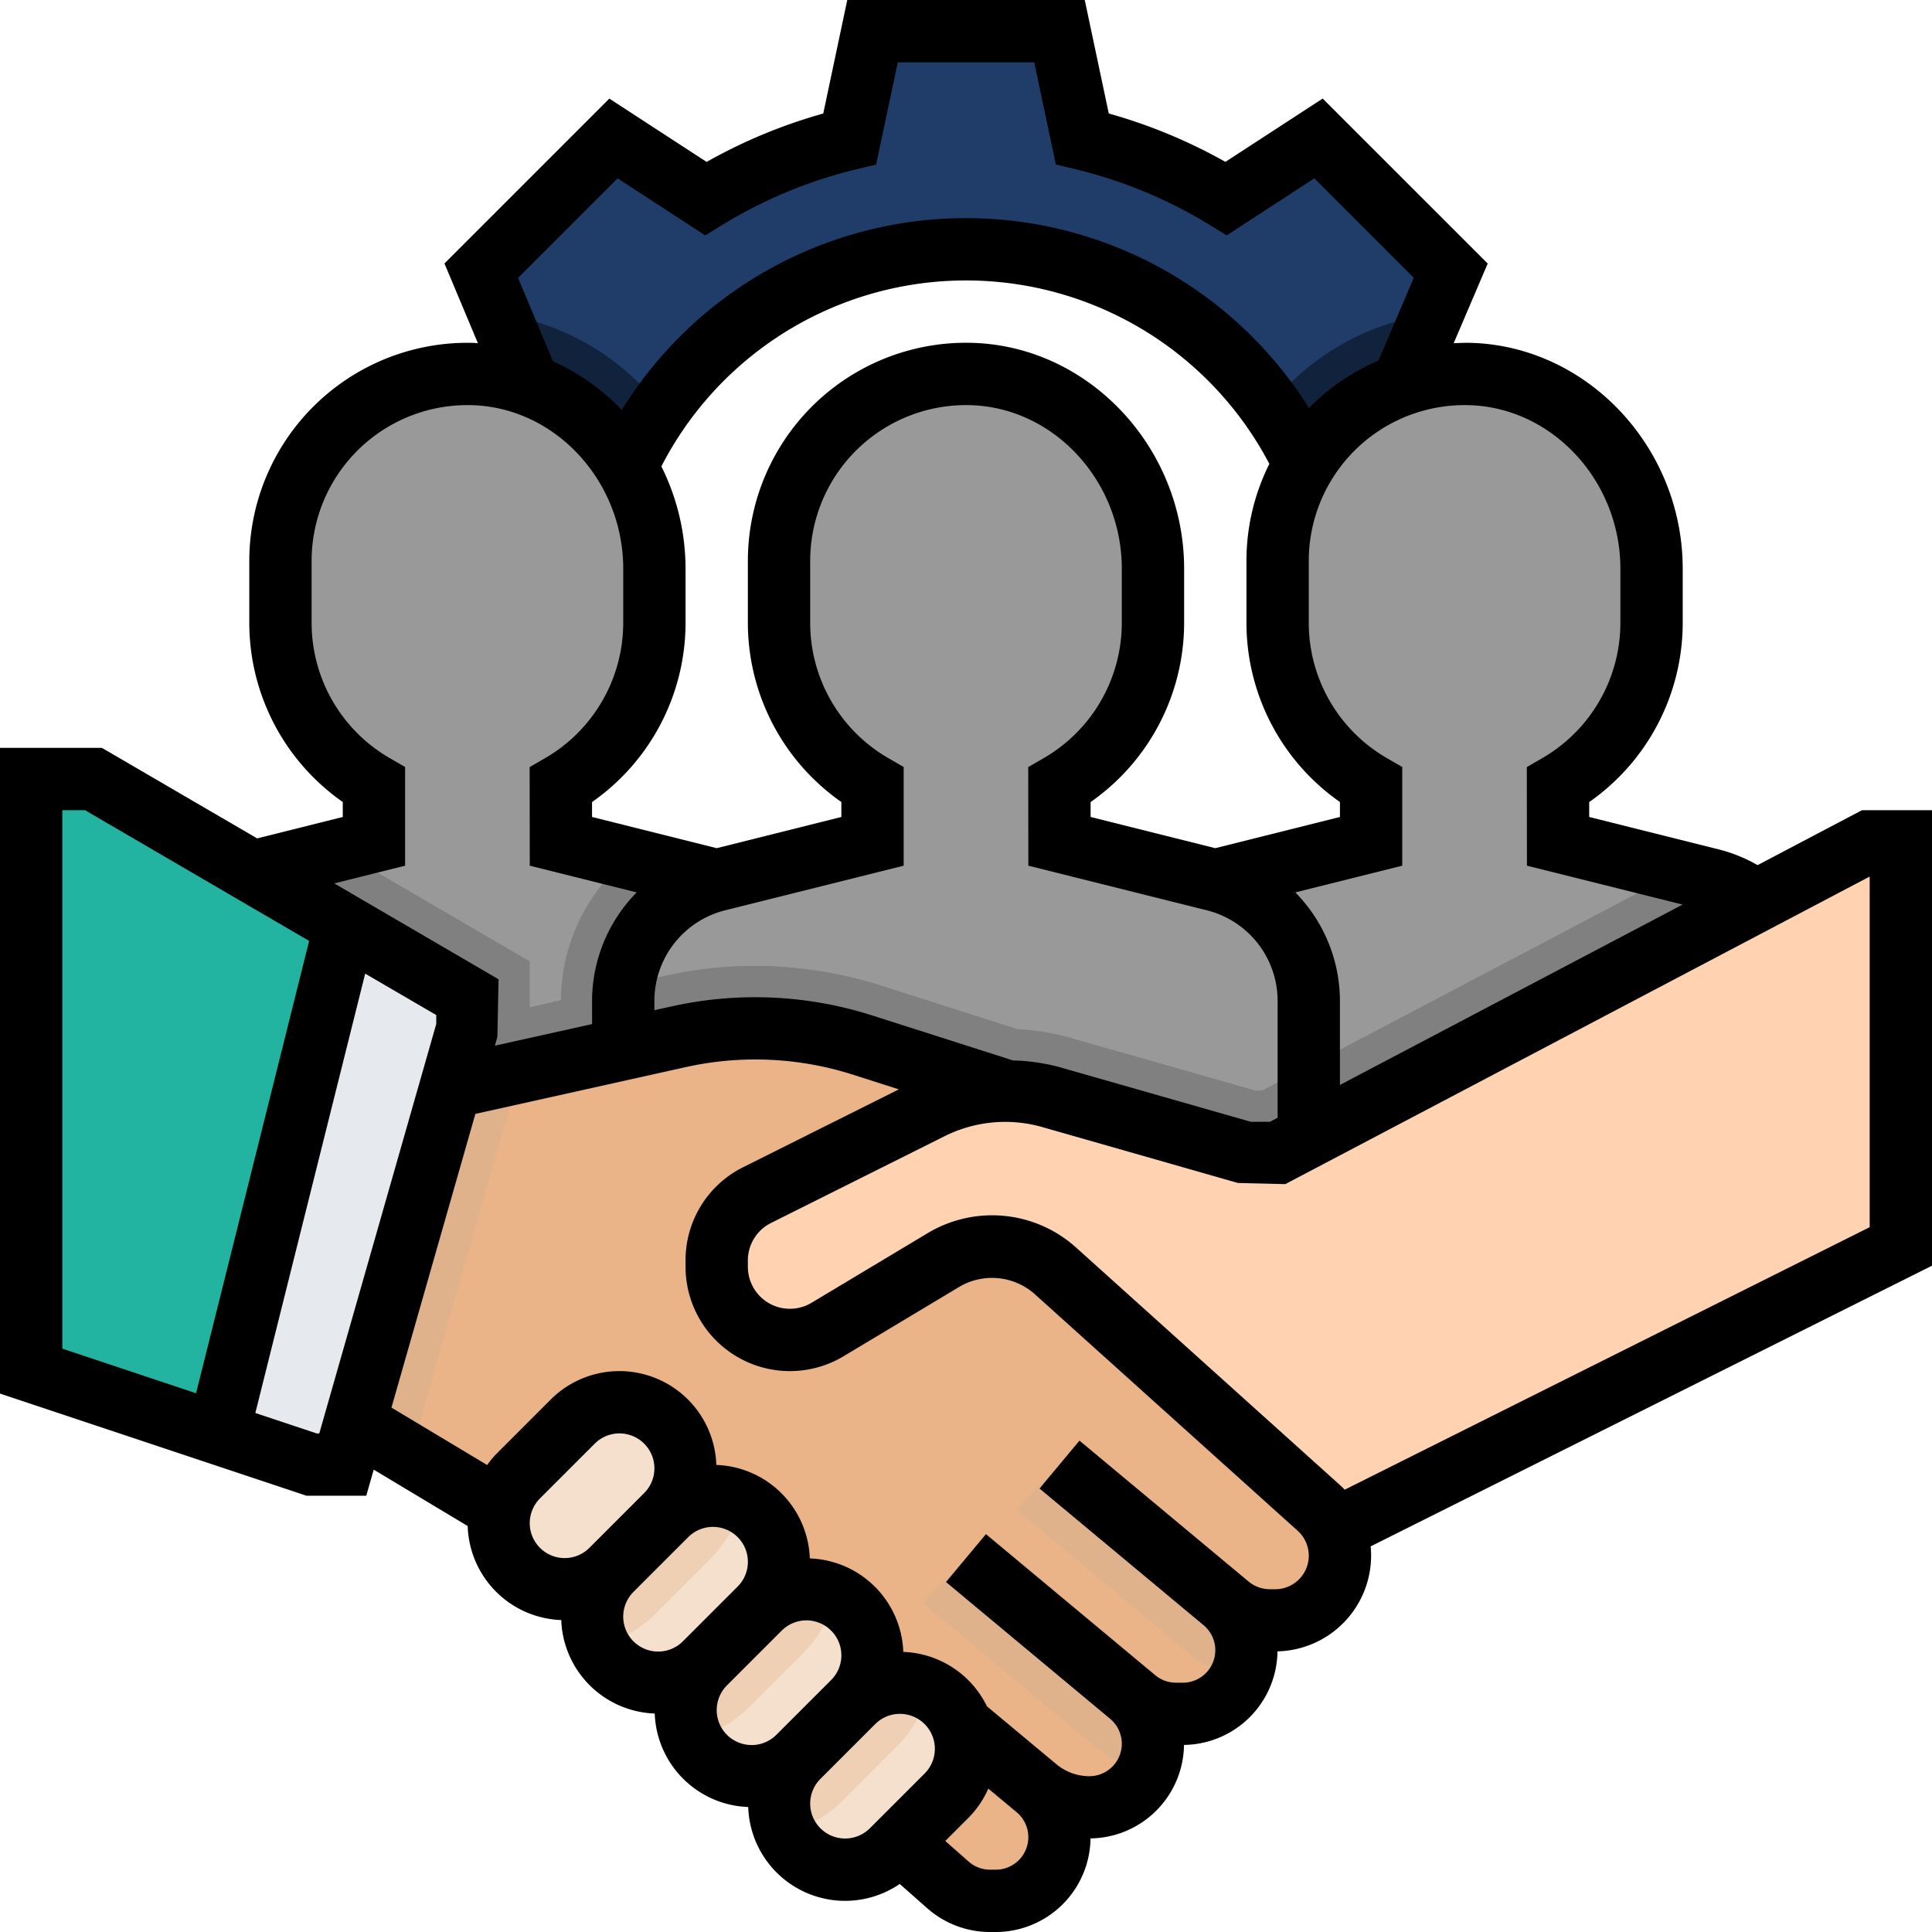 <svg xmlns="http://www.w3.org/2000/svg" width="496" height="496" viewBox="0 0 496 496"><defs><style>.a{fill:#203c68;}.b{fill:#11223c;}.c{fill:#999;}.d{fill:gray;}.e{fill:#ebb488;}.f{fill:#ffd3b1;}.g{fill:#dfb28b;}.h{fill:#f5e0cd;}.i{fill:#f0d0b4;}.j{fill:#e6e9ed;}.k{fill:#22b4a1;}</style></defs><path class="a" d="M372.449,69.488,338.5,35.543,314.8,50.969A126.861,126.861,0,0,0,277.84,35.641L272,8H224l-5.848,27.641a126.861,126.861,0,0,0-36.961,15.328l-23.7-15.426L123.543,69.488,135.832,98.8,137,160h15a96,96,0,0,1,192,0h16l-.062-61.2Zm0,0"/><path class="b" d="M128.184,80.543,135.84,98.8,136,160h16a95.419,95.419,0,0,1,17.625-55.312A63.666,63.666,0,0,0,128.184,80.543Zm0,0"/><path class="b" d="M367.711,80.6a63.97,63.97,0,0,0-41.687,23.6A95.531,95.531,0,0,1,344,160h16l-.062-61.2Zm0,0"/><path class="c" d="M464,296V256.984a32.009,32.009,0,0,0-24.238-31.047L400,216l-.016-14.465A47.944,47.944,0,0,0,424,160V146.016c0-26.281-20.258-49.2-46.52-49.992A48,48,0,0,0,328,144v16a47.934,47.934,0,0,0,24,41.527V216l-39.762,9.945A31.994,31.994,0,0,0,288,256.984V296Zm0,0"/><path class="c" d="M352,256.984a47.806,47.806,0,0,0-17.215-36.68l-22.547,5.641A31.994,31.994,0,0,0,288,256.984V296h64Zm0,0"/><path class="c" d="M208,296V256.984a32.009,32.009,0,0,0-24.238-31.047L144,216l-.016-14.465A47.944,47.944,0,0,0,168,160V146.016c0-26.281-20.258-49.2-46.52-49.992A48,48,0,0,0,72,144v16a47.934,47.934,0,0,0,24,41.527V216l-39.762,9.945A31.994,31.994,0,0,0,32,256.984V296Zm0,0"/><path class="d" d="M208,256.984a32,32,0,0,0-24.238-31.047L161.215,220.3A47.846,47.846,0,0,0,144,256.984V296h64Zm0,0"/><path class="c" d="M336,296V256.984a32.009,32.009,0,0,0-24.238-31.047L272,216l-.016-14.465A47.944,47.944,0,0,0,296,160V146.016c0-26.281-20.258-49.2-46.52-49.992A48,48,0,0,0,200,144v16a47.934,47.934,0,0,0,24,41.527V216l-39.762,9.945A31.994,31.994,0,0,0,160,256.984V296Zm0,0"/><path class="d" d="M464,256.984a32,32,0,0,0-24.238-31.047l-8.816-2.2L324.047,280h-1.809L288,270.223V296H464Zm0,0"/><path class="d" d="M336,273.711,324.047,280h-1.809l-48.117-13.742a58.146,58.146,0,0,0-12.891-2.035l-34.941-11.176a106.416,106.416,0,0,0-55.578-2.488l-10.367,2.4a30.489,30.489,0,0,0-.344,4.023V296H336Zm0,0"/><path class="d" d="M170.711,250.559,136,258.6V246.809l-48.977-28.57-30.785,7.7A32.009,32.009,0,0,0,32,256.984V296H208V256.984a31.83,31.83,0,0,0-1.16-8.121,102.988,102.988,0,0,0-36.129,1.7Zm0,0"/><path class="e" d="M338.5,387.055l-67.6-60.84L258.039,280l-36.625-11.711a90.287,90.287,0,0,0-47.094-2.137L80,288l-8,64,56.4,35.441L231,473l12.367,10.91A16.355,16.355,0,0,0,254.184,488h1.473a16.347,16.347,0,0,0,10.465-28.9,21.139,21.139,0,0,0,13.535,4.9,16.347,16.347,0,0,0,10.465-28.9l-30.656-25.547,31.984,26.656A16.373,16.373,0,0,0,301.922,440h1.734a16.347,16.347,0,0,0,10.465-28.9l1.262,1.055A16.593,16.593,0,0,0,326.008,416h1.383A16.6,16.6,0,0,0,338.5,387.055Zm0,0"/><path class="f" d="M338.5,387.055l-67.6-60.84a24.219,24.219,0,0,0-28.656-2.766L212.465,341.32A18.793,18.793,0,0,1,184,325.207v-1.59a18.791,18.791,0,0,1,10.391-16.809L239.023,284.5a42.456,42.456,0,0,1,30.7-2.855L320,296h8l152-80h8V320L344,392Zm0,0"/><path class="g" d="M248,400l-11.121,11.566,44.336,36.945a32.381,32.381,0,0,0,12.992,6.441,16.143,16.143,0,0,0,1.793-7.3,16.358,16.358,0,0,0-5.879-12.559Zm0,0"/><path class="h" d="M200,463.031a16.971,16.971,0,0,0,28.969,12l14.055-14.055a16.971,16.971,0,1,0-23.992-24.008l-14.055,14.055A16.968,16.968,0,0,0,200,463.031Zm0,0"/><path class="h" d="M176,439.031a16.971,16.971,0,0,0,28.969,12l14.055-14.055a16.971,16.971,0,1,0-23.992-24.008l-14.055,14.055A16.968,16.968,0,0,0,176,439.031Zm0,0"/><path class="h" d="M152,415.031a16.971,16.971,0,0,0,28.969,12l14.055-14.055a16.971,16.971,0,1,0-23.992-24.008l-14.055,14.055A16.968,16.968,0,0,0,152,415.031Zm0,0"/><path class="i" d="M182.344,400.281a33.035,33.035,0,0,0,8.266-14.418A16.78,16.78,0,0,0,183.031,384a16.961,16.961,0,0,0-12,4.969l-14.055,14.055A16.987,16.987,0,0,0,152,415.031a16.78,16.78,0,0,0,1.863,7.578,32.991,32.991,0,0,0,14.418-8.266Zm0,0"/><path class="i" d="M206.344,424.281a33.035,33.035,0,0,0,8.266-14.418A16.78,16.78,0,0,0,207.031,408a16.961,16.961,0,0,0-12,4.969l-14.055,14.055A16.987,16.987,0,0,0,176,439.031a16.78,16.78,0,0,0,1.863,7.578,32.991,32.991,0,0,0,14.418-8.266Zm0,0"/><path class="i" d="M230.344,448.281a33.035,33.035,0,0,0,8.266-14.418A16.78,16.78,0,0,0,231.031,432a16.961,16.961,0,0,0-12,4.969l-14.055,14.055A16.987,16.987,0,0,0,200,463.031a16.78,16.78,0,0,0,1.863,7.578,32.991,32.991,0,0,0,14.418-8.266Zm0,0"/><path class="h" d="M128,391.031a16.971,16.971,0,0,0,28.969,12l14.055-14.055a16.971,16.971,0,1,0-23.992-24.008l-14.055,14.055A16.968,16.968,0,0,0,128,391.031Zm0,0"/><path class="g" d="M133.313,275.648,80,288l-8,64,33.488,21.039Zm0,0"/><path class="j" d="M120,264,88,376H80L8,352V200H24l96,56Zm0,0"/><path class="k" d="M88.527,237.641,24,200H8V352l48,16L88,240Zm0,0"/><path class="g" d="M272,376l-11.121,11.566,44.336,36.945a32.381,32.381,0,0,0,12.992,6.441,16.143,16.143,0,0,0,1.793-7.3,16.358,16.358,0,0,0-5.879-12.559Zm0,0"/><path d="M496,208H478.023L451.23,222.1a39.771,39.771,0,0,0-9.535-3.922l-33.7-8.434V205.91A56.18,56.18,0,0,0,432,160V146.016c0-31.078-24.352-57.086-54.281-57.992-1.52-.039-3.016.016-4.52.09l8.738-20.457L339.574,25.3,314.6,41.559a135.318,135.318,0,0,0-29.945-12.422L278.488,0H217.52l-6.168,29.145a135.164,135.164,0,0,0-29.945,12.422L156.434,25.313,114.105,67.641l8.59,20.473c-.328-.016-.641-.074-.969-.082A56.023,56.023,0,0,0,64,144v16a56.158,56.158,0,0,0,24,45.9v3.84l-21.984,5.5L26.168,192H0V357.77L78.7,384H94.031l1.914-6.7,24.125,14.48a24.907,24.907,0,0,0,24.02,24.133,24.906,24.906,0,0,0,24,24,24.906,24.906,0,0,0,24,24,24.881,24.881,0,0,0,38.9,19.754l7.086,6.258a24.359,24.359,0,0,0,16.1,6.078h1.48a24.358,24.358,0,0,0,24.313-24.031,24.334,24.334,0,0,0,24-24,24.333,24.333,0,0,0,24-24.023A24.6,24.6,0,0,0,352,399.4a23.424,23.424,0,0,0-.121-2.4L496,324.945Zm-80-61.984V160a40.155,40.155,0,0,1-20.023,34.617l-4,2.313.031,25.316,39.969,9.984L344,278.535V256.984a39.8,39.8,0,0,0-11.457-27.879L360,222.246V196.91l-3.992-2.309A40.112,40.112,0,0,1,336,160V144a40,40,0,0,1,41.238-39.977C398.609,104.664,416,123.5,416,146.016ZM260.063,272.246l-36.215-11.574a98.794,98.794,0,0,0-51.262-2.336L168,259.352v-2.367A23.983,23.983,0,0,1,186.176,233.7L232,222.246V196.91l-3.992-2.309A40.112,40.112,0,0,1,208,160V144a40,40,0,0,1,41.238-39.977C270.609,104.664,288,123.5,288,146.016V160a40.155,40.155,0,0,1-20.023,34.617l-4,2.313.031,25.316L309.824,233.7A23.983,23.983,0,0,1,328,256.984v29.977L326.023,288h-4.9l-49.184-14.055A50.428,50.428,0,0,0,260.063,272.246Zm-90.27-152.512a87.939,87.939,0,0,1,156.086-.645A55.638,55.638,0,0,0,320,144v16a56.158,56.158,0,0,0,24,45.9v3.84l-32,8.012-32.008-8.012V205.91A56.18,56.18,0,0,0,304,160V146.016c0-31.078-24.352-57.086-54.281-57.992A56.01,56.01,0,0,0,192,144v16a56.158,56.158,0,0,0,24,45.9v3.84l-32,8.012-32.008-8.012V205.91A56.18,56.18,0,0,0,176,160V146.016A58.964,58.964,0,0,0,169.793,119.734ZM133,71.352l25.559-25.559,22.5,14.641,4.3-2.641A119.378,119.378,0,0,1,220,43.426l4.922-1.18L230.488,16H265.52l5.551,26.238,4.922,1.176a119.5,119.5,0,0,1,34.641,14.371l4.3,2.641,22.5-14.641L362.961,71.32l-9.074,21.246A55.918,55.918,0,0,0,337,103.793c-.328.32-.609.664-.93.992a103.893,103.893,0,0,0-176.445.48,56.429,56.429,0,0,0-17.648-12.512ZM104,222.246V196.91l-3.992-2.309A40.112,40.112,0,0,1,80,160V144a40,40,0,0,1,41.238-39.977C142.609,104.664,160,123.5,160,146.016V160a40.155,40.155,0,0,1-20.023,34.617l-4,2.313.031,25.316,27.449,6.859A39.8,39.8,0,0,0,152,256.984v5.926l-24.953,5.547.648-2.266.3-14.785L85.809,226.793ZM16,208h5.832l57.535,33.559L50.336,357.68,16,346.23ZM81.3,368l-15.746-5.246,28.2-112.8L112,260.594v2.285L81.969,368ZM136,391.031a9.03,9.03,0,0,1,2.625-6.344l14.063-14.062a8.971,8.971,0,0,1,12.688,12.688l-14.062,14.063A8.971,8.971,0,0,1,136,391.031Zm24,24a9.03,9.03,0,0,1,2.625-6.344l14.063-14.062a8.971,8.971,0,0,1,12.688,12.688l-14.062,14.063A8.971,8.971,0,0,1,160,415.031Zm24,24a9.03,9.03,0,0,1,2.625-6.344l14.063-14.062a8.971,8.971,0,0,1,12.688,12.688l-14.062,14.063A8.971,8.971,0,0,1,184,439.031ZM216.969,472a8.971,8.971,0,0,1-6.344-15.312l14.063-14.062a8.971,8.971,0,0,1,12.688,12.688l-14.062,14.063A9.03,9.03,0,0,1,216.969,472Zm38.688,8h-1.48a8.29,8.29,0,0,1-5.512-2.09l-5.984-5.277,6.008-6.008a24.873,24.873,0,0,0,5.039-7.434L261,465.246A8.345,8.345,0,0,1,255.656,480ZM327.4,408h-1.383a8.583,8.583,0,0,1-5.5-2l-43.383-36.152-10.25,12.3,42.129,35.1A8.35,8.35,0,0,1,303.656,432H301.91a8.344,8.344,0,0,1-5.336-1.937l-43.453-36.207-10.25,12.3L285,441.258A8.337,8.337,0,0,1,279.656,456a13.213,13.213,0,0,1-8.418-3.047L253.383,438.07a24.886,24.886,0,0,0-21.48-13.98,24.906,24.906,0,0,0-24-24,24.906,24.906,0,0,0-24-24,24.91,24.91,0,0,0-42.527-16.777l-14.062,14.063a24.653,24.653,0,0,0-2.242,2.738L100.5,361.367l21.543-75.4,54.008-12.008a82.414,82.414,0,0,1,42.922,1.941l11.785,3.77L190.8,299.648A26.667,26.667,0,0,0,176,323.617V325.2a26.791,26.791,0,0,0,40.586,22.977l29.789-17.863a16.514,16.514,0,0,1,19.184,1.848l67.594,60.832A8.61,8.61,0,0,1,327.4,408ZM480,315.055,345.223,382.449c-.437-.465-.895-.906-1.375-1.336l-67.582-60.832a32.194,32.194,0,0,0-38.129-3.687l-29.8,17.871A10.789,10.789,0,0,1,192,325.2v-1.582a10.734,10.734,0,0,1,5.969-9.656l44.625-22.312a34.77,34.77,0,0,1,24.934-2.312L317.8,303.7l12.176.3L480,225.039Zm0,0"/></svg>